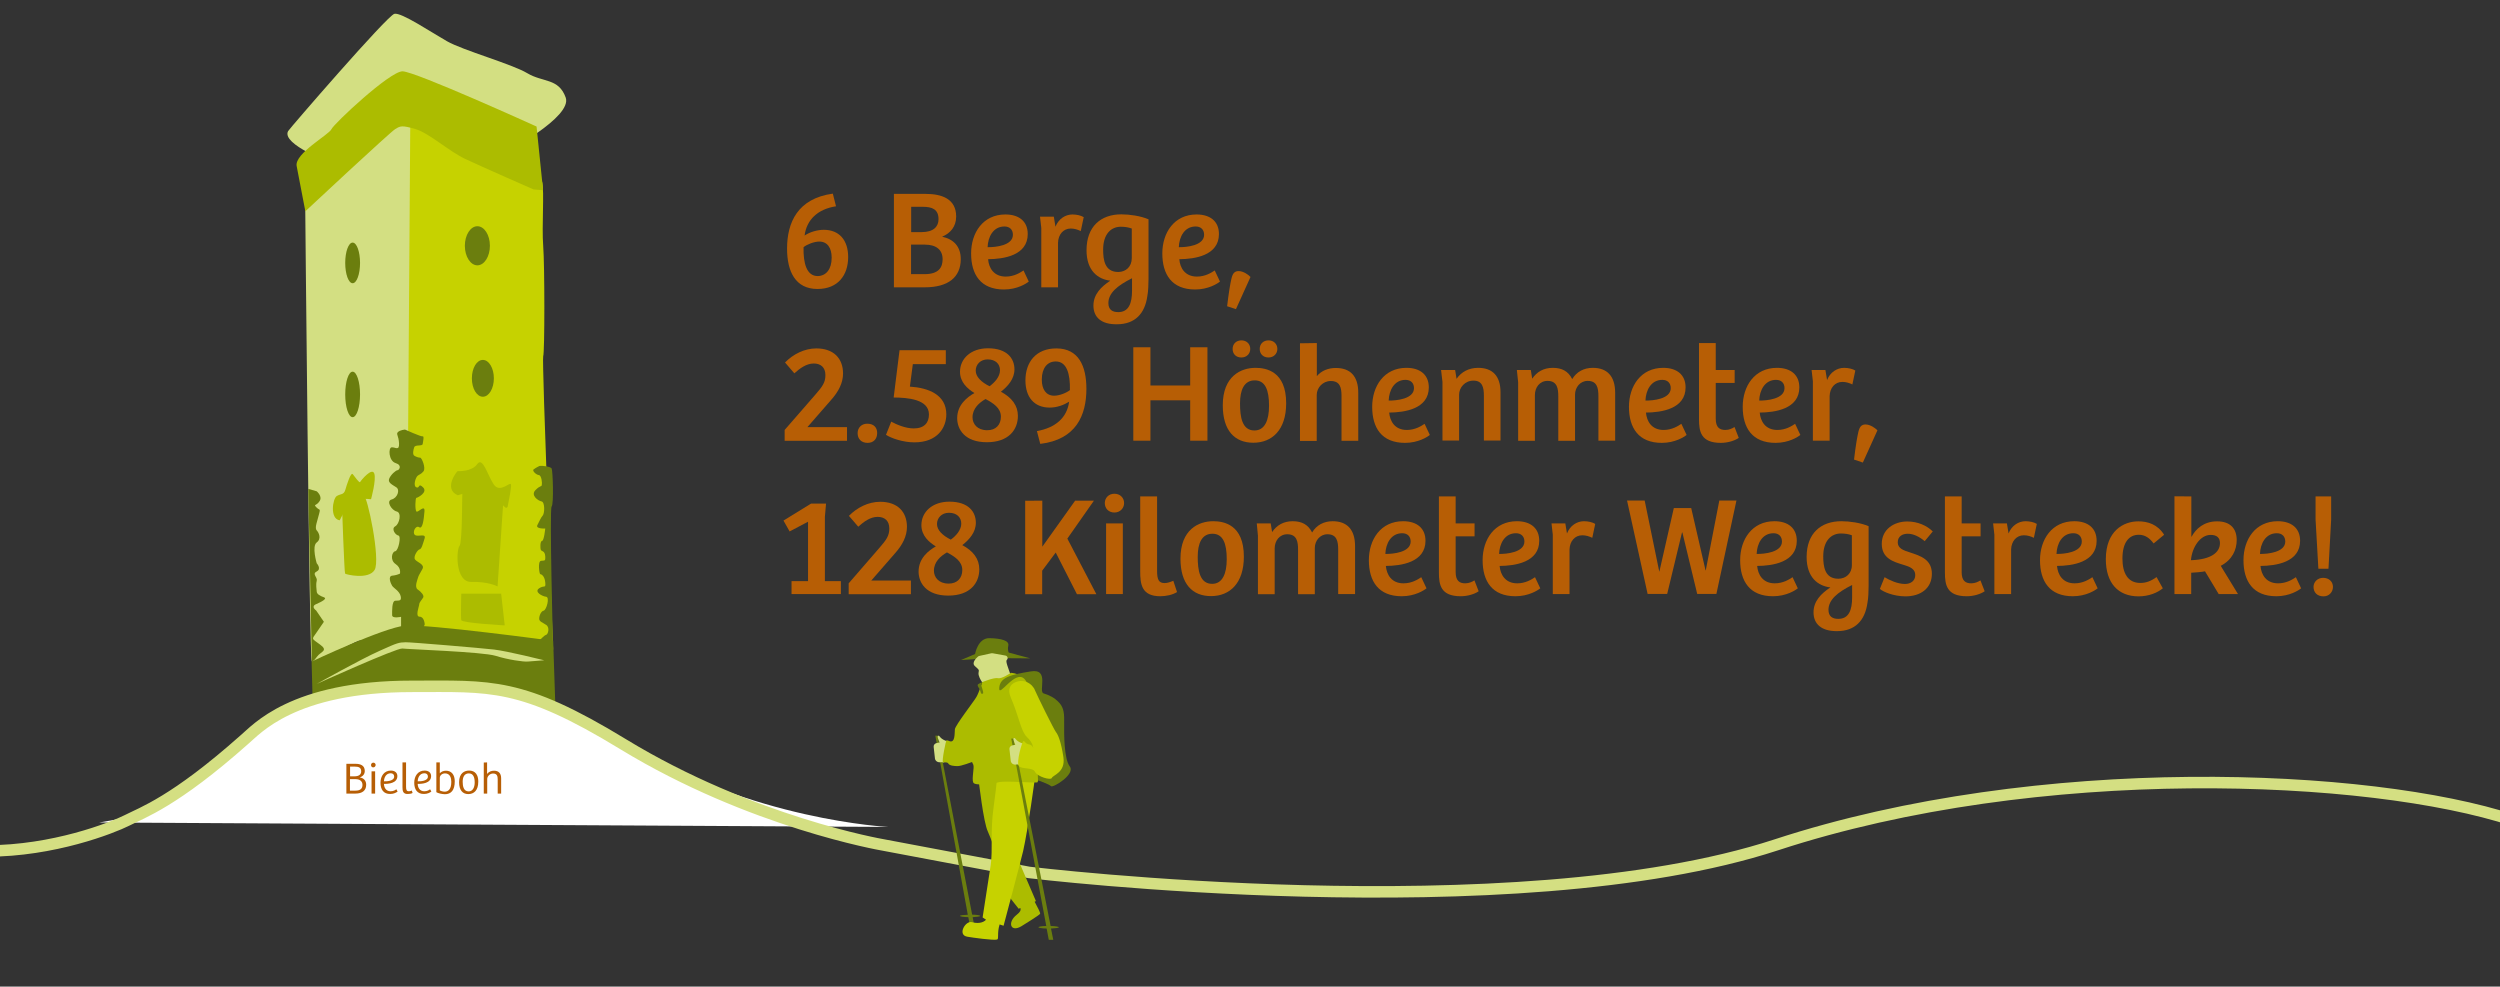 <?xml version="1.0" encoding="UTF-8"?>
<svg xmlns="http://www.w3.org/2000/svg" xmlns:xlink="http://www.w3.org/1999/xlink" version="1.1" id="uuid-9b457c44-627c-440c-8b76-eea65293ee48" x="0px" y="0px" viewBox="0 0 1956 771.9" style="enable-background:new 0 0 1956 771.9;" xml:space="preserve">
<rect x="0" y="0" width="1956" height="771.9" fill="#333333" stroke="none"/>
<style type="text/css">
	.st0{enable-background:new    ;}
	.st1{fill:#B75E05;}
	.st2{clip-path:url(#SVGID_00000089550395481027173890000014327086955139065741_);}
	.st3{fill:#D3DF82;}
	.st4{fill:#C6D200;}
	.st5{fill:#6B7E0E;}
	.st6{fill:#ACBC00;}
	.st7{fill:#FFFFFF;}
	.st8{fill:none;stroke:#D4DF82;stroke-width:9;stroke-miterlimit:10;}
	.st9{clip-path:url(#SVGID_00000162310373050771941720000018213236190850419359_);}
</style>
<g id="uuid-50a92a85-9dba-44b8-a4e0-ed9512b057ce">
	<g id="uuid-d43c90b4-f4eb-41cd-abbf-b87832283354" class="st0">
		<g class="st0">
			<path class="st1" d="M615.8,194.5c0-20.2,8.1-39.2,35.8-43l2.5,9.9c-14.4,2.2-23,10.6-24.6,22.9c4.1-2.8,10.1-4.5,15-4.5     c12.2,0,19.1,8.2,19.1,21.3c0,14.1-7.9,25-24,25C622.3,226.1,615.8,212.4,615.8,194.5L615.8,194.5z M650.7,201.6     c0-7.7-3.4-12.6-9.7-12.6c-4.1,0-9.8,2.3-12.3,4.4c-0.3,12.8,2.5,22.6,11.1,22.6C646.2,215.9,650.7,210.8,650.7,201.6z"></path>
			<path class="st1" d="M724.2,151.7c12.4,0,23.9,3.7,23.9,17.7c0,7.9-4.5,13.1-11,15.8c9.1,1.9,14.6,7.8,14.6,17.5     c0,14.3-9.9,22.1-28.2,22.1h-24.1v-73.1L724.2,151.7L724.2,151.7z M734.3,171.5c0-8-5.3-9.7-12.4-9.7h-9v19.8h8.2     C730.4,181.6,734.3,177.3,734.3,171.5L734.3,171.5z M737.5,202.8c0-7.4-5.1-11.4-13.8-11.4h-10.9v23.1h10.5     C734.1,214.5,737.5,209.6,737.5,202.8z"></path>
			<path class="st1" d="M759.8,198.3c0-16.2,9.3-30.5,26.8-30.5c10.8,0,17.5,5.5,17.5,15.3c0,16.9-19,19.6-31,19.7     c0.5,6.8,4.4,13.6,13.8,13.6c6.5,0,11.2-3,13.9-4.8l4.1,8.7c-1.8,1.5-9,6.2-19.4,6.2C767.3,226.5,759.8,214.8,759.8,198.3z      M792.5,183.7c0-4.1-2.6-6.5-6.6-6.5c-8.8,0-12.9,8.1-13.2,16.2C778.6,193.5,792.5,192.2,792.5,183.7L792.5,183.7z"></path>
			<path class="st1" d="M813.7,169.5h10.8l1.3,7.9c2.4-6.2,7.8-9.6,13.3-9.6c3.3,0,6.7,0.8,8.8,2.1l-2.3,10.9c-2.2-1.1-5-2-7.8-2     c-5.9,0-9.8,4.7-10,11.1v34.9h-13.1v-46.5L813.7,169.5L813.7,169.5z"></path>
			<path class="st1" d="M855.5,239.1c0-8.7,5.9-14.7,13.2-19.5c-9.5-1.1-18.6-7.6-18.6-23.8c0-18.7,11.3-28.1,27.2-28.1     c6.3,0,15.1,1.2,21.3,3.9v46.6c0,3.6-0.2,10-0.9,13.3c-1.9,14-9.8,22.2-23.8,22.2C861.8,253.9,855.5,248.3,855.5,239.1z      M885.5,202v-23.2c-2.4-0.9-5.3-1.4-8.6-1.4c-7.5,0-13.8,5.6-13.8,17.9c0,8,1.2,17.5,11.8,17.5     C880.8,212.8,885.5,208.7,885.5,202L885.5,202z M885.7,227.4v-9.7c-11.7,5.8-18.5,11.8-18.5,19.4c0,5.2,3.1,7.1,7.7,7.1     C883.2,244.2,885.7,237.2,885.7,227.4L885.7,227.4z"></path>
			<path class="st1" d="M909.4,198.3c0-16.2,9.3-30.5,26.8-30.5c10.8,0,17.5,5.5,17.5,15.3c0,16.9-19,19.6-31,19.7     c0.5,6.8,4.4,13.6,13.8,13.6c6.5,0,11.2-3,13.9-4.8l4.1,8.7c-1.8,1.5-9,6.2-19.4,6.2C916.9,226.5,909.4,214.8,909.4,198.3z      M942.1,183.7c0-4.1-2.6-6.5-6.6-6.5c-8.8,0-12.9,8.1-13.2,16.2C928.2,193.5,942.1,192.2,942.1,183.7L942.1,183.7z"></path>
			<path class="st1" d="M963.5,217.9c0.9-3.9,2.4-5.8,5.6-5.8c3.8,0,7.8,3,9.3,4.6L967,241.9l-6.9-2.3     C961.4,228.7,962.5,222.1,963.5,217.9L963.5,217.9z"></path>
		</g>
		<g class="st0">
			<path class="st1" d="M638,308.7c5.5-6.3,7.8-9.5,7.8-15.2c0-6.2-3.8-9.1-9.1-9.1c-5.7,0-10.8,3.7-15.2,7.7l-7.3-8.5     c6.4-6.5,15.2-11,24.5-11c13.6,0,20.9,7.9,20.9,19.6c0,7.3-3.4,14.1-9.5,20.9l-18.4,21.1h31v10.7h-48.8v-8.5L638,308.7z"></path>
			<path class="st1" d="M671,338.9c0-4.2,3-7.4,7.5-7.4c5.1,0,7.8,2.9,7.8,7.3s-2.6,7.7-7.5,7.7S671,343.4,671,338.9L671,338.9z"></path>
			<path class="st1" d="M693.2,340.2l4.1-10.3c4.2,2.3,11.2,5.3,17.6,5.3c8.5,0,11.9-4.7,11.9-10.9c0-12-16.7-13.2-27.6-13.3l4.6-37     H740v10.9h-25.8l-2.3,17.6c14.3,0.9,28.5,6.2,28.5,21.7c0,10.3-6.8,21.9-25,21.9C706.6,346.1,697.3,342.9,693.2,340.2     L693.2,340.2z"></path>
			<path class="st1" d="M748.9,327.2c0-10.5,7.9-16.5,13.5-19.7c-5.3-3.2-11.3-8.4-11.3-16.6c0-10.3,8.5-18.4,21.9-18.4     c15.1,0,20.7,8.1,20.7,16.5c0,7.4-5,13.1-10.6,17.5c8.6,4.6,13.3,10.8,13.3,18.9c0,10.6-7,20.6-24.3,20.6     S748.9,335.9,748.9,327.2L748.9,327.2z M783.1,326c0-6.9-6.2-10.7-12-13.8c-5.1,2.9-10.2,7.5-10.2,14.3c0,5.2,3.8,10.1,11.4,10.1     C779.3,336.7,783.1,332.2,783.1,326L783.1,326z M782.4,289.7c0-5-3.6-8.5-9.6-8.5h-0.1c-5.6,0-9.3,4-9.3,8.8s4.4,9,10.8,12.2     C778.1,299.4,782.4,294.8,782.4,289.7L782.4,289.7z"></path>
			<path class="st1" d="M836.5,314.3c-4.2,2.6-9.6,4.6-15.2,4.6c-12.2,0-19-8.2-19-21.3c0-14.1,8.1-25,24.2-25     c17.4,0,23.5,13.8,23.5,31.6c0,20.7-8,39.7-36.1,43.1l-2.6-10C826,334.6,834.8,326.8,836.5,314.3L836.5,314.3z M837.1,305.2     c0.3-12.8-2.5-22.4-11.1-22.4c-6.5,0-10.9,5.1-10.9,14.2c0,7.7,3.4,12.6,9.7,12.6C828.9,309.6,834.6,307.3,837.1,305.2z"></path>
			<path class="st1" d="M900.1,271.7v29.9h31.1v-29.9h13.5v73.1h-13.5v-31.6h-31.1v31.6h-13.4v-73.1H900.1z"></path>
			<path class="st1" d="M956.7,317.1c0-22.9,14.3-29.3,25.6-29.3c8.1,0,24,2.5,24,27.7c0,21.1-11.2,30.9-25.7,30.9     S956.7,337,956.7,317.1z M964.4,273c0-3.9,2.8-6.7,6.9-6.7s6.9,2.9,6.9,6.7s-2.9,6.7-6.9,6.7C967,279.7,964.4,276.9,964.4,273z      M992.9,317.5c0-12.3-2.9-19.9-11.2-19.9s-11.5,7.5-11.5,18s1.5,21.2,11.3,21.2C989.5,336.8,992.9,328.9,992.9,317.5L992.9,317.5     z M985.6,273c0-3.9,2.8-6.7,6.9-6.7s6.9,2.9,6.9,6.7s-2.9,6.7-6.9,6.7C988.3,279.7,985.6,276.9,985.6,273z"></path>
			<path class="st1" d="M1030.3,268.4v25.9c3.6-4.4,9.2-6.4,14.8-6.4c11.4,0,17.6,6.4,17.6,19.4v37.6h-13.1v-35.3     c0-6.5-1.3-11.5-8.4-11.5c-6.3,0-11,5.3-11,10.9v36h-13.1v-76.4L1030.3,268.4L1030.3,268.4z"></path>
			<path class="st1" d="M1073.6,318.3c0-16.2,9.3-30.5,26.8-30.5c10.8,0,17.5,5.5,17.5,15.3c0,16.9-19,19.6-31,19.7     c0.6,6.8,4.4,13.6,13.8,13.6c6.5,0,11.2-3,13.9-4.8l4.1,8.7c-1.8,1.5-9,6.2-19.4,6.2C1081.1,346.5,1073.6,334.8,1073.6,318.3     L1073.6,318.3z M1106.3,303.7c0-4.1-2.6-6.5-6.6-6.5c-8.8,0-12.9,8.1-13.2,16.2C1092.4,313.5,1106.3,312.2,1106.3,303.7     L1106.3,303.7z"></path>
			<path class="st1" d="M1127.5,289.5h11l1.1,6.9c3.8-5.5,9.7-8.6,16.9-8.6c11.1,0,17.5,6.2,17.5,19.1v37.8H1161v-35     c0-6.7-1.2-11.9-8.2-11.9c-6.6,0-11.2,5.4-11.2,11v35.9h-13v-45.8L1127.5,289.5L1127.5,289.5z"></path>
			<path class="st1" d="M1186.8,289.5h10.9l1.1,6.8c3.6-5.4,9-8.5,16.1-8.5s12.1,2.6,15.2,8.8c3.4-5.7,9.1-8.8,16.1-8.8     c11.2,0,17.5,6.5,17.5,19.5v37.5h-13.1V310c0-6.5-1.1-12-8.4-12c-5.9,0-9.9,5.1-9.9,10.8v36.1h-13.1V310c0-5.9-0.8-12-8.4-12     c-6.2,0-9.9,5.2-9.9,11.1v35.8h-13.1v-45.8L1186.8,289.5L1186.8,289.5z"></path>
			<path class="st1" d="M1274.5,318.3c0-16.2,9.3-30.5,26.8-30.5c10.8,0,17.5,5.5,17.5,15.3c0,16.9-19,19.6-31,19.7     c0.6,6.8,4.4,13.6,13.8,13.6c6.5,0,11.2-3,13.9-4.8l4.1,8.7c-1.8,1.5-9,6.2-19.4,6.2C1282,346.5,1274.5,334.8,1274.5,318.3     L1274.5,318.3z M1307.2,303.7c0-4.1-2.6-6.5-6.6-6.5c-8.8,0-12.9,8.1-13.2,16.2C1293.3,313.5,1307.2,312.2,1307.2,303.7     L1307.2,303.7z"></path>
			<path class="st1" d="M1329.3,327.9v-59.5h13.1v21.1h14.8v10.1h-14.8v28c0,6.8,3,8.8,7.5,8.8c3,0,5.4-1.2,7.2-2.3l3.3,8.5     c-3.3,2.3-8.8,3.9-14,3.9C1330.7,346.5,1329.3,337.6,1329.3,327.9L1329.3,327.9z"></path>
			<path class="st1" d="M1363.5,318.3c0-16.2,9.3-30.5,26.8-30.5c10.8,0,17.5,5.5,17.5,15.3c0,16.9-19,19.6-31,19.7     c0.6,6.8,4.4,13.6,13.8,13.6c6.5,0,11.2-3,13.9-4.8l4.1,8.7c-1.8,1.5-9,6.2-19.4,6.2C1371,346.5,1363.5,334.8,1363.5,318.3     L1363.5,318.3z M1396.2,303.7c0-4.1-2.6-6.5-6.6-6.5c-8.8,0-12.9,8.1-13.2,16.2C1382.3,313.5,1396.2,312.2,1396.2,303.7     L1396.2,303.7z"></path>
			<path class="st1" d="M1417.4,289.5h10.8l1.3,7.9c2.4-6.2,7.8-9.6,13.3-9.6c3.3,0,6.7,0.8,8.8,2.1l-2.3,10.9c-2.2-1.1-4.9-2-7.8-2     c-5.9,0-9.8,4.7-10,11.1v34.9h-13.1v-46.5L1417.4,289.5z"></path>
			<path class="st1" d="M1454,337.9c0.9-3.9,2.4-5.8,5.6-5.8c3.8,0,7.8,3,9.3,4.6l-11.4,25.2l-6.9-2.3     C1451.9,348.7,1453,342.1,1454,337.9z"></path>
		</g>
		<g class="st0">
			<path class="st1" d="M632.2,454.7v-46.5l-14.4,7.6l-4.8-8.5l21.6-13.3h11.7l-0.9,10.3v50.4h12.5v10.1h-38.6v-10.1H632.2     L632.2,454.7z"></path>
			<path class="st1" d="M688,428.7c5.5-6.3,7.8-9.5,7.8-15.2c0-6.2-3.8-9.1-9.1-9.1c-5.7,0-10.8,3.7-15.2,7.7l-7.3-8.5     c6.4-6.5,15.2-11,24.5-11c13.6,0,20.9,7.9,20.9,19.6c0,7.3-3.4,14.1-9.5,20.9l-18.4,21.1h31v10.7H664v-8.5L688,428.7z"></path>
			<path class="st1" d="M718.7,447.2c0-10.5,7.9-16.5,13.5-19.7c-5.3-3.2-11.3-8.4-11.3-16.6c0-10.3,8.5-18.4,21.9-18.4     c15.1,0,20.7,8.1,20.7,16.5c0,7.4-5,13.1-10.6,17.5c8.6,4.6,13.3,10.8,13.3,18.9c0,10.6-7,20.6-24.3,20.6     S718.7,455.9,718.7,447.2L718.7,447.2z M752.9,446c0-6.9-6.2-10.7-12-13.8c-5.1,2.9-10.2,7.5-10.2,14.3c0,5.2,3.8,10.1,11.4,10.1     C749,456.7,752.9,452.2,752.9,446L752.9,446z M752.1,409.7c0-5-3.6-8.5-9.6-8.5h-0.1c-5.6,0-9.3,4-9.3,8.8s4.4,9,10.8,12.2     C747.8,419.4,752.1,414.8,752.1,409.7L752.1,409.7z"></path>
			<path class="st1" d="M815.5,391.7v35.9h0.1l25.6-35.9h14.7l-20.8,29.7l22.7,43.5h-15.2L826,432.3l-10.6,14.2v18.4h-13.3v-73.1     L815.5,391.7L815.5,391.7z"></path>
			<path class="st1" d="M864.4,393.6c0-4,3-7.3,7.5-7.3s7.6,3.2,7.6,7.3s-3.2,7.4-7.6,7.4S864.4,397.9,864.4,393.6z M878.5,409.5     v55.3h-13.1v-55.3L878.5,409.5L878.5,409.5z"></path>
			<path class="st1" d="M892.1,446.9v-58.5h13.2v58.3c0,6.9,1.4,9.5,5.9,9.5c2.1,0,4.5-0.8,6.8-1.8l2.9,8.8     c-3.1,2.1-8.4,3.3-13.1,3.3C893,466.5,892.1,456.8,892.1,446.9L892.1,446.9z"></path>
			<path class="st1" d="M923.6,437.1c0-22.9,14.3-29.3,25.6-29.3c8.1,0,24,2.5,24,27.7c0,21.1-11.2,30.9-25.7,30.9     S923.6,457,923.6,437.1z M959.8,437.5c0-12.3-2.9-19.9-11.2-19.9s-11.5,7.5-11.5,18s1.5,21.2,11.3,21.2     C956.4,456.8,959.8,448.9,959.8,437.5L959.8,437.5z"></path>
			<path class="st1" d="M983.3,409.5h10.9l1.1,6.8c3.6-5.4,9-8.5,16.1-8.5s12.1,2.6,15.2,8.8c3.4-5.7,9.1-8.8,16.1-8.8     c11.2,0,17.5,6.5,17.5,19.5v37.5H1047V430c0-6.5-1.1-12-8.4-12c-5.9,0-9.9,5.1-9.9,10.8v36.1h-13.1V430c0-5.9-0.8-12-8.4-12     c-6.2,0-9.9,5.2-9.9,11.1v35.8h-13.1v-45.8L983.3,409.5L983.3,409.5z"></path>
			<path class="st1" d="M1071,438.3c0-16.2,9.3-30.5,26.8-30.5c10.8,0,17.5,5.5,17.5,15.3c0,16.9-19,19.6-31,19.7     c0.6,6.8,4.4,13.6,13.8,13.6c6.5,0,11.2-3,13.9-4.8l4.1,8.7c-1.8,1.5-9,6.2-19.4,6.2C1078.5,466.5,1071,454.8,1071,438.3     L1071,438.3z M1103.7,423.7c0-4.1-2.6-6.5-6.6-6.5c-8.8,0-12.9,8.1-13.2,16.2C1089.8,433.5,1103.7,432.2,1103.7,423.7     L1103.7,423.7z"></path>
			<path class="st1" d="M1125.8,447.9v-59.5h13.1v21.1h14.8v10.1h-14.8v28c0,6.8,3,8.8,7.5,8.8c3,0,5.4-1.2,7.2-2.3l3.3,8.5     c-3.3,2.3-8.8,3.9-14,3.9C1127.2,466.5,1125.8,457.6,1125.8,447.9L1125.8,447.9z"></path>
			<path class="st1" d="M1160,438.3c0-16.2,9.3-30.5,26.8-30.5c10.8,0,17.5,5.5,17.5,15.3c0,16.9-19,19.6-31,19.7     c0.6,6.8,4.4,13.6,13.8,13.6c6.5,0,11.2-3,13.9-4.8l4.1,8.7c-1.8,1.5-9,6.2-19.4,6.2C1167.5,466.5,1160,454.8,1160,438.3     L1160,438.3z M1192.7,423.7c0-4.1-2.6-6.5-6.6-6.5c-8.8,0-12.9,8.1-13.2,16.2C1178.8,433.5,1192.7,432.2,1192.7,423.7     L1192.7,423.7z"></path>
			<path class="st1" d="M1213.9,409.5h10.8l1.3,7.9c2.4-6.2,7.8-9.6,13.3-9.6c3.3,0,6.7,0.8,8.8,2.1l-2.3,10.9c-2.2-1.1-4.9-2-7.8-2     c-5.9,0-9.8,4.7-10,11.1v34.9h-13.1v-46.5L1213.9,409.5z"></path>
			<path class="st1" d="M1286.8,391.7l11.4,55.5h0.1l11.3-49.7h13.6l11.2,48.7h0.2l10.6-54.6h13.4l-15.7,73.1h-15l-11.6-48.1h-0.3     l-11.6,48.1h-15.3l-16.1-73.1H1286.8L1286.8,391.7z"></path>
			<path class="st1" d="M1361.5,438.3c0-16.2,9.3-30.5,26.8-30.5c10.8,0,17.5,5.5,17.5,15.3c0,16.9-19,19.6-31,19.7     c0.6,6.8,4.4,13.6,13.8,13.6c6.5,0,11.2-3,13.9-4.8l4.1,8.7c-1.8,1.5-9,6.2-19.4,6.2C1369,466.5,1361.5,454.8,1361.5,438.3     L1361.5,438.3z M1394.2,423.7c0-4.1-2.6-6.5-6.6-6.5c-8.8,0-12.9,8.1-13.2,16.2C1380.3,433.5,1394.2,432.2,1394.2,423.7     L1394.2,423.7z"></path>
			<path class="st1" d="M1418.9,479.1c0-8.7,5.9-14.7,13.2-19.5c-9.5-1.1-18.6-7.6-18.6-23.8c0-18.7,11.3-28,27.2-28     c6.3,0,15.1,1.2,21.3,3.9v46.6c0,3.6-0.2,10-0.9,13.3c-1.9,14-9.8,22.2-23.8,22.2C1425.2,493.9,1418.9,488.3,1418.9,479.1z      M1448.9,442v-23.2c-2.4-0.9-5.3-1.4-8.6-1.4c-7.5,0-13.8,5.6-13.8,17.9c0,8,1.2,17.5,11.8,17.5     C1444.2,452.8,1449,448.7,1448.9,442L1448.9,442z M1449.1,467.4v-9.7c-11.7,5.8-18.5,11.8-18.5,19.4c0,5.2,3.1,7.1,7.7,7.1     C1446.6,484.2,1449.1,477.2,1449.1,467.4z"></path>
			<path class="st1" d="M1470.8,460.8l3.7-9.2c3.6,2.2,10.1,5.3,15.9,5.3c4.4,0,8.1-2.3,8.1-7s-4.1-6.5-9.3-8     c-8-2.4-16.9-5.1-16.9-16.4s9.5-17.5,20-17.5c8.2,0,15.4,3.3,19.9,7.8l-6.3,7.6c-4.2-3.5-8.8-5.8-13.3-5.8c-4.1,0-7.8,2-7.8,6.7     s4.3,6.3,9.8,8c7.9,2.6,16.9,5.4,16.9,16.6s-8.5,17.7-20.8,17.7C1481.4,466.5,1473.6,463.1,1470.8,460.8L1470.8,460.8z"></path>
			<path class="st1" d="M1521.7,447.9v-59.5h13.1v21.1h14.8v10.1h-14.8v28c0,6.8,3,8.8,7.5,8.8c3,0,5.4-1.2,7.2-2.3l3.3,8.5     c-3.3,2.3-8.8,3.9-14,3.9C1523.1,466.5,1521.7,457.6,1521.7,447.9L1521.7,447.9z"></path>
			<path class="st1" d="M1559.4,409.5h10.8l1.3,7.9c2.4-6.2,7.8-9.6,13.3-9.6c3.3,0,6.7,0.8,8.8,2.1l-2.3,10.9c-2.2-1.1-4.9-2-7.8-2     c-5.9,0-9.8,4.7-10,11.1v34.9h-13.1v-46.5L1559.4,409.5z"></path>
			<path class="st1" d="M1596.1,438.3c0-16.2,9.3-30.5,26.8-30.5c10.8,0,17.5,5.5,17.5,15.3c0,16.9-19,19.6-31,19.7     c0.6,6.8,4.4,13.6,13.8,13.6c6.5,0,11.2-3,13.9-4.8l4.1,8.7c-1.8,1.5-9,6.2-19.4,6.2C1603.6,466.5,1596.1,454.8,1596.1,438.3     L1596.1,438.3z M1628.8,423.7c0-4.1-2.6-6.5-6.6-6.5c-8.8,0-12.9,8.1-13.2,16.2C1614.9,433.5,1628.8,432.2,1628.8,423.7     L1628.8,423.7z"></path>
			<path class="st1" d="M1647.6,437.5c0-22.1,13.8-29.6,25.4-29.6c7.2,0,15,2.2,20.2,10.5l-8.2,6.8c-3.2-4.3-6.8-6.8-11.6-6.8     c-7.6,0-12.8,5.9-12.8,18.6c0,11.4,4.2,19.1,14,19.1c4.3,0,8.1-1.3,12.7-4.6l4.9,8.8c-4.3,3.5-11,6.3-19.1,6.3     C1657,466.5,1647.6,456,1647.6,437.5L1647.6,437.5z"></path>
			<path class="st1" d="M1714.5,388.4v31.5h0.2c3.4-6.2,9.6-12,20-12s15.3,5.8,15.3,14.6c0,7.8-3.6,15.6-12.5,20.2l13.5,22.1h-15.1     l-10.7-17.8c-2.2,0.5-7.9,1-10.8,1.1v16.7h-13.1v-76.5L1714.5,388.4L1714.5,388.4z M1736.9,424.9c0-4.2-2.5-6.4-7.3-6.4     c-8.2,0-14.6,9.8-15.4,19.8C1730,437.8,1736.9,432.2,1736.9,424.9L1736.9,424.9z"></path>
			<path class="st1" d="M1755.3,438.3c0-16.2,9.3-30.5,26.8-30.5c10.8,0,17.5,5.5,17.5,15.3c0,16.9-19,19.6-31,19.7     c0.6,6.8,4.4,13.6,13.8,13.6c6.5,0,11.2-3,13.9-4.8l4.1,8.7c-1.8,1.5-9,6.2-19.4,6.2C1762.8,466.5,1755.3,454.8,1755.3,438.3     L1755.3,438.3z M1788,423.7c0-4.1-2.6-6.5-6.6-6.5c-8.8,0-12.9,8.1-13.2,16.2C1774.1,433.5,1788,432.2,1788,423.7L1788,423.7z"></path>
			<path class="st1" d="M1810.1,459.2c0-3.9,3.2-7.1,7.5-7.1c4.7,0,7.7,3.1,7.7,7.1c0,3.9-2.9,7.4-7.4,7.4     C1812.9,466.6,1810.1,463.4,1810.1,459.2L1810.1,459.2z M1811.7,388.4h12.2v18.1l-2.1,38.5h-7.9l-2.2-38.5V388.4z"></path>
		</g>
	</g>
</g>
<g id="uuid-036ae9a8-37d2-418e-bdd4-67a4b028e7e6">
	<g>
		<defs>
			<rect id="SVGID_1_" x="77.3" y="10.7" width="617.9" height="638.3"></rect>
		</defs>
		<clipPath id="SVGID_00000065770006655102787430000011675141054460147379_">
			<use xlink:href="#SVGID_1_" style="overflow:visible;"></use>
		</clipPath>
		<g style="clip-path:url(#SVGID_00000065770006655102787430000011675141054460147379_);">
			<g id="uuid-e71a6694-df4a-4cd6-9126-2da187081555">
				<path id="uuid-663f8223-24cf-405c-aef4-5116bc20d605" class="st3" d="M259.8,127.7c0,0-39.9-14.7-34.4-25.1      c0.9-1.7,77.7-90.6,83.2-91.8c5.5-1.2,28.2,14.1,41,21.4s50.8,17.8,63,25.1s24.5,3.7,30,19c5.5,15.3-47.1,42.8-47.1,42.8      L259.8,127.7L259.8,127.7z"></path>
				<path id="uuid-e204c7c9-6120-45ba-8f84-94ece52ccb8b" class="st4" d="M318.4,499l114.4,9.2c0,0-9-227.1-7.8-229.5      c1.2-2.5,1.2-71,0-86.3s1-42.4-0.8-50.1c-1.8-7.8-103.6-46.6-105.9-48.4s-5.4,8.6-4.8,14.1s1.1,210.6-0.1,214.9      S318.4,499,318.4,499"></path>
				<path id="uuid-6eea69ff-0c2a-4097-a851-ac445d249375" class="st3" d="M280.2,125.6l-41.4,34.3c0,0,3.2,355,5.1,357.5      s31.2-14.1,36.3-15.9s38-2.5,38-2.5L321,94.8c0,0-6.8-2.2-11.6,2.6S280.2,125.6,280.2,125.6"></path>
				<path id="uuid-c250b9e0-e953-426c-b78a-d38814042ca1" class="st5" d="M386.4,296c0,7.9-3.8,14.4-8.6,14.4s-8.6-6.4-8.6-14.4      s3.8-14.4,8.6-14.4S386.4,288.1,386.4,296"></path>
				<path id="uuid-cbaa8b66-fd65-4ea2-b986-2229f43bfe7e" class="st5" d="M383.3,192.3c0,8.4-4.4,15.3-9.8,15.3s-9.8-6.9-9.8-15.3      s4.4-15.3,9.8-15.3S383.3,183.8,383.3,192.3"></path>
				<path id="uuid-1a4fe2ec-c44c-457b-823e-224b7f2e8c16" class="st5" d="M281.7,205.7c0,8.8-2.6,15.9-5.8,15.9s-5.8-7.1-5.8-15.9      s2.6-15.9,5.8-15.9S281.7,196.9,281.7,205.7"></path>
				<path id="uuid-0ce4d21a-44d3-4a7a-8dd7-bf22ace1c1dc" class="st5" d="M281.7,308.6c0,9.8-2.6,17.8-5.8,17.8s-5.8-7.9-5.8-17.8      s2.6-17.8,5.8-17.8S281.7,298.8,281.7,308.6"></path>
				<path id="uuid-bb64568b-3681-4a2c-8ac0-83f5d35acd12" class="st6" d="M358.2,387.5c0,0,10.4-3.7,19.6-1.8      c7,1.4,14.2,8,17.4,11.2c0.5,0.5,1.2,0.5,1.7,0c0.2-0.2,0.3-0.4,0.3-0.6c1-4.8,3.1-15.4,2.6-17.3c-0.6-2.5-8.6,7.3-13.5,0      s-8.6-22-12.9-15.9s-14.7,5.5-15.3,5.5S346.6,382.6,358.2,387.5"></path>
				<path id="uuid-92772fa6-f18e-47b9-baa0-8cf767910f12" class="st6" d="M265.8,407.1c0,0,7.4-15.9,13.5-16.5c3.7-0.4,7.4-0.4,11,0      c0,0,4.3-15.3,2.5-20.2c-1.8-4.9-10.4,5.5-11,6.7s-4.3-4.3-5.8-6.1s-4.6,8-5.8,12.2s-3.7,3-6.7,4.9      C260.3,390,257.8,405.9,265.8,407.1"></path>
				<path id="uuid-716d7fae-3a84-4bea-b877-8839c588733c" class="st5" d="M316.9,336.1c0,0,12.5,5.7,13.8,5.3s0.3,4.1,0,6      s-5.8,0.3-6.6,2.5s-1.4,5.7,0,6.6c1.4,0.9,3,1.5,4.7,1.6c1.2,0,4.6,8.2,2.5,10.7s-3.1,2.2-4.6,3.5s-3.7,7.9-0.9,9s1.2-3.9,5.2,0      c4,3.9-4.3,8.2-5.2,8.2s-1.2,9.5,0,10.7s6.8-6,6.3,0s-1.4,14.1-4.1,12.3c-2.8-1.9-5.6,4.1-3.4,6s9-1.6,7.6,2.8s-2.3,8.2-3.9,8.5      s-5.1,5.7-3.6,7.9s7.9,3.8,5.8,7.5c-2.1,3.8-3.1,5.3-3.4,6.6s-3.1,7.5-0.3,9.4c2.8,1.9,5.2,4.7,4.3,6.3s-3.1,3.8-3.1,5.3      s-3.4,9.7,0.3,9.7s4,6,4,6L331,492l-14.1,1.6h-3.1v-11c0,0-7,1.6-7-1.3s-0.3-11,2.4-11.3s5.2,0.6,4.3-3.5s-5.5-6.3-6.7-8.2      c-1.2-1.9-3.4-7.5,0-7.9c2.1-0.2,4.2-0.7,6.1-1.6c0,0,1.2-4.4-3.4-7.5s-2.8-9.7-0.3-10s4.9-11.9,2.5-12.3s-5.8-5.3-2.5-7.2      c3.4-1.9,5.2-10.7,1.2-11.6s-8.6-8.2-4-9.4s6.7-7.5,3.7-9.5s-6.9-3.6-5.6-6.8s5.3-6.6,6.5-6.6s4-3.9-1.5-5.6s-5.8-12-3.1-12.3      c2.8-0.3,6.1,3.1,5.8-3.1s-2.5-7.2-0.9-8.8C312.9,336.4,316.9,336.1,316.9,336.1"></path>
				<path id="uuid-f822f408-4c3f-4fc8-ac73-ddce1c29b5d2" class="st5" d="M422,364.6c2.3-0.5,8.7,0.5,9.6,1.9s1.8,27.9,0,29.8      c-1.8,1.9,1.1,109.4,1.1,109.4s-12.5-3.3-10.7-4.7s3.6-3.8,5.3-4.3c1.6-0.5,3-5.9,0-7.8c-3-1.9-5.2-2.6-5.4-4.5s1.1-6.1,3.4-6.6      c2.3-0.5,5-10.6,2-10.9s-9.6-3.8-5.5-6.6s5.3,0.5,4.8-4.7s-3.2-6.4-3.9-6.4s-2.1-9.9,0.5-10.4s3.7,0.8,3.4-3.6s-2.8-3.7-3.4-4.9      s-0.7-6.9,0.9-7.1s2.5-9.7,2.5-9.7s-7.9,0.5-6.1-2.8s2.5-5.5,4.1-7.3s1.8-10.6-0.9-11.1s-8.7-4.7-4.8-8.8c3.9-4,4.6-2.4,5-4      s-0.2-7.6-2.3-7.8s-5.6-3.5-4-4.5C419.1,366,422,364.6,422,364.6"></path>
				<path id="uuid-aef6ba0a-7d58-4480-804b-65ab695b2870" class="st6" d="M360.9,464.5c0,0-0.5,18.4,0,20.7s34,4.1,34,4.1l-2.8-24.8      H360.9z"></path>
				<path id="uuid-964d4623-b727-4afb-ab64-6752d79ae96d" class="st5" d="M241.2,382.5l2.8,135.1c0,0,1.4,0,4.1-3.9      c2.8-3.9,9.1-4.5,2.3-9.4c-6.8-4.9-6.6-3.9-3.1-8.9s6.1-8.9,6.1-8.9l-6.1-8.9c0,0-4.4-3,0-4.9s9.1-4.4,6.1-5.4s-5.5-2.5-5.6-4.4      s-0.8-5.4,0-8.4s-4-5.4,0-7.4c4-2,0-6.4,0-6.4s-4-13.3,0-16.3s1.5-7.9,0-9.4s0-6.1,0-6.1c3.5-13.1,2.9-8.7,0-11.7      s-0.6-1,2.1-4.9c2.8-3.9-2.1-7.9-2.1-7.9L241.2,382.5L241.2,382.5z"></path>
				<path id="uuid-f897594a-0ec5-41cd-8373-ae6074376a19" class="st5" d="M243.8,517.6c0,0,56.4-26.6,73.1-28.1      c16.7-1.5,115.9,11.9,115.9,11.9l3.1,92.4l-104.5,11l-85.5-7.3L243.8,517.6L243.8,517.6z"></path>
				<path id="uuid-9859b041-7593-4c5b-a024-012ad0a4279b" class="st6" d="M238.9,165.3c0,0,66.2-61.8,70.3-64.3s5.3-3.1,15.9,0      c10.6,3.1,25.9,17.2,38.8,23.3c12.9,6.1,53.5,23.9,53.5,23.9l7.5,0.6L419.8,99c0,0-95-43.2-104.9-43.2s-53.7,41-55.6,45.3      c-1.9,4.3-29,19-27.2,28.8C233.9,139.6,238.9,165.3,238.9,165.3"></path>
				<path id="uuid-8d82e2f5-8349-4c69-94a1-6a4b85a1a44c" class="st6" d="M361.9,382.5c-0.5,2.9,0,42.1-2.4,44.7s-3.7,28.5,9.4,28.1      c13-0.4,20.4,3.5,20.4,3.5l4.8-71.1L361.9,382.5L361.9,382.5z"></path>
				<path id="uuid-fd9e42c4-edb4-44b2-bafc-603edaf7cd9d" class="st6" d="M267.6,396.5c0,0,13.8-9.2,16.8-9.2s13.5,50.7,8.7,58.6      s-22.5,3.6-23.1,2.9S267.6,396.5,267.6,396.5"></path>
				<path id="uuid-fe15763e-6af6-4dc9-ad1b-52255823c2b6" class="st3" d="M247.8,535.1c0,0,62.7-28.3,67-27.7s63,2.6,72.9,5.7      c9.8,3.1,22,4.8,25.2,4.5c5.7-0.5,12.9-1,12.9-1s-28.9-7.2-39.3-8.4c-10.4-1.2-66.4-5.9-69.2-5.7c-5.2,0.2-5.8,0.1-20.5,6.8      C282,515.9,247.8,535.1,247.8,535.1"></path>
				<path id="uuid-ef1a79e2-f520-483e-ab72-13e118dc8cfd" class="st7" d="M695.2,647c0,0-106.6-5-205.5-65.4      c-79.1-48.3-102.4-44.8-163.4-44.8c-92.6,0-120.5,33.8-129.4,41.1C142.4,623,138,634,77.6,643.5"></path>
			</g>
		</g>
	</g>
</g>
<path id="uuid-6a50ab16-b3a9-43f3-a0f7-8767bd896ec8" class="st8" d="M-10.2,665.8c52,0,97.8-18,109.5-23.9  c11.7-6,37.4-14.7,92-63.3c9-7.4,37.2-41.6,130.9-41.6c61.7,0,85.3-3.6,165.4,45.3C587.8,643.4,690.5,661,690.5,661l114.7,21.6  c0,0,378.8,45.8,584.6-21.6s464.1-56,576.4-19.2"></path>
<g id="uuid-6416ccb2-4def-4f3b-a3c8-0d44d5e5c8b5">
	<g id="uuid-28bb19d9-0bf0-4f14-860c-3d43c1b640e7" class="st0">
		<g class="st0">
			<path class="st1" d="M278.1,597.6c3.7,0,7.3,1.1,7.3,5.6c0,2.6-1.6,4.2-3.9,5.1c3,0.4,5,2.4,5,5.7c0,4.5-3,6.9-8.5,6.9h-7v-23.3     L278.1,597.6L278.1,597.6z M282.6,603.5c0-3.1-2.2-3.7-5-3.7h-3.7v7.6h3.4C281,607.4,282.6,605.8,282.6,603.5z M283.6,614.1     c0-2.8-2-4.5-5.4-4.5h-4.4v9h4.2C282.3,618.6,283.6,616.7,283.6,614.1L283.6,614.1z"></path>
			<path class="st1" d="M290.3,598.5c0-1,0.8-1.8,1.8-1.8s1.8,0.8,1.8,1.8s-0.8,1.9-1.9,1.9S290.3,599.6,290.3,598.5z M293.5,603.5     v17.4h-2.8v-17.4H293.5z"></path>
			<path class="st1" d="M297.7,612.4c0-5.2,2.9-9.5,8.1-9.5c3.3,0,5.1,1.8,5.1,4.3c0,5.7-7.2,6.2-10.5,6.1c0.1,2.8,1.5,5.8,5.2,5.8     c2.4,0,3.9-1.1,4.5-1.6l1,1.8c-0.9,0.7-2.9,1.9-5.7,1.9C300,621.3,297.7,617.6,297.7,612.4L297.7,612.4z M308.4,607.6     c0-1.7-1.1-2.6-2.7-2.6c-3.8,0-5.2,3.5-5.3,6.3C302.3,611.4,308.4,611.2,308.4,607.6L308.4,607.6z"></path>
			<path class="st1" d="M314.9,615.7v-19.2h2.8v19c0,2.7,0.5,3.6,2.2,3.6c0.8,0,1.6-0.3,2.3-0.6l0.6,1.9c-0.7,0.5-2.1,0.8-3.6,0.8     C315.2,621.4,314.9,618.7,314.9,615.7L314.9,615.7z"></path>
			<path class="st1" d="M324.1,612.4c0-5.2,2.9-9.5,8.1-9.5c3.3,0,5.1,1.8,5.1,4.3c0,5.7-7.2,6.2-10.5,6.1c0.1,2.8,1.5,5.8,5.2,5.8     c2.4,0,3.9-1.1,4.5-1.6l1,1.8c-0.9,0.7-2.9,1.9-5.7,1.9C326.4,621.3,324.1,617.6,324.1,612.4L324.1,612.4z M334.8,607.6     c0-1.7-1.1-2.6-2.7-2.6c-3.8,0-5.2,3.5-5.3,6.3C328.7,611.4,334.8,611.2,334.8,607.6L334.8,607.6z"></path>
			<path class="st1" d="M341.4,619.8v-23.3h2.7v8.5c1.2-1.3,2.9-2,4.8-2c4.3,0,6.9,3.1,6.9,8.3c0,6.9-2.8,10.1-7.8,10.1     C345.7,621.3,342.8,620.7,341.4,619.8L341.4,619.8z M353.1,611.7c0-2.7-0.8-6.6-4.9-6.6c-2.2,0-4.1,1.5-4.1,3.5v9.8     c0.8,0.5,2.4,1,4,1C350.6,619.3,353.1,617.7,353.1,611.7L353.1,611.7z"></path>
			<path class="st1" d="M359.2,612c0-7.2,4.3-9.1,7.8-9.1c2.4,0,7.2,0.8,7.2,8.7c0,6.8-3.4,9.7-7.8,9.7S359.2,618.3,359.2,612z      M371.4,612.2c0-4.2-1.2-7.1-4.6-7.1s-4.8,2.8-4.8,6.5c0,3.5,0.7,7.6,4.7,7.6C369.9,619.2,371.4,616,371.4,612.2L371.4,612.2z"></path>
			<path class="st1" d="M381.1,596.5v9.1c1.3-1.9,3.4-2.6,5.4-2.6c3.6,0,5.6,2,5.6,6v11.9h-2.7v-11.1c0-2.5-0.5-4.6-3.6-4.6     c-2.6,0-4.6,2.2-4.6,4.3v11.4h-2.7v-24.3L381.1,596.5L381.1,596.5z"></path>
		</g>
	</g>
</g>
<g>
	<defs>
		<rect id="SVGID_00000149365509917328947270000011431707922319407259_" x="730.4" y="499.3" width="107.4" height="236"></rect>
	</defs>
	<clipPath id="SVGID_00000165206490414536536290000017764583846404483232_">
		<use xlink:href="#SVGID_00000149365509917328947270000011431707922319407259_" style="overflow:visible;"></use>
	</clipPath>
	<g style="clip-path:url(#SVGID_00000165206490414536536290000017764583846404483232_);">
		<g id="uuid-65d42199-6afe-43c8-8568-bffbb7dd91b5">
			<path id="uuid-7dcac89a-b1b4-4007-ac65-32d8e1980e7d" class="st5" d="M757.2,715.7l-25.4-140.1l1.8,0l27,140     c3.6,0.1,6.3,0.5,6.3,1s-2.5,0.8-5.9,1l1.6,8.1l-3.5-0.1l-1.5-8c-3.7-0.1-6.5-0.5-6.5-1S753.7,715.8,757.2,715.7"></path>
			<path id="uuid-642f6bfb-49ec-4c29-beda-7b17ee5a443d" class="st3" d="M731.5,593.4l-1-9c-0.2-1.4,0.8-2.7,2.2-3l2.4-0.5     c0,0-2.5-5.3-1-5.3s0.7,1.8,5.6,3.9c0.6,0.3,1.2,0.4,1.9,0.3l-3.2,16.8c-1-0.3-2.1-0.4-3.1-0.2     C733.4,596.5,731.7,595.2,731.5,593.4C731.5,593.4,731.5,593.4,731.5,593.4"></path>
			<path id="uuid-47fa3676-9825-4c74-b5f1-9757b7d3863e" class="st6" d="M765.7,610.8l12.9-16c0,0,26.8-5.1,29.2,12.3     s-13.8,46-14.1,56.2c0,1.3,0.1,2.6,0.3,3.8l0.1-0.3l16.4,38.2l-1,0.5c2.3,4.3,4.5,8.5,4.3,9.4c-0.1,0.8-13,8.8-14.7,9.8     c-8.6,5.1-11.1-3.2-3.6-9c2.8-2.2,3.4-3.6,2.8-5.3L797,711L783,693.3l3-7.2c-5.2-14.4-10.2-29.3-13.1-35.5     C769.4,643.5,765.8,610.8,765.7,610.8"></path>
			<path id="uuid-6083c104-d916-4d46-9f23-2bb2f1759bf9" class="st4" d="M760.5,721.5c3.6,1,8.3,1,11-1.9l-2.7-1.8     c0,0,6-39.1,6.3-40.8c1.8-12.3-0.4-26.7,2.3-45.5c2.7-18.8,3.6-33.2,3.6-33.2l28.8,9.9c0,0-5.4,40.4-9.3,57.7     c-1.7,7.4-15.3,58.4-15.3,58.4l-3.1-1c-2.2,7-0.3,11.3-2,11.8c-2.9,0.8-19.2-1.5-23.2-2.2C748.7,731.6,755.4,720,760.5,721.5"></path>
			<path id="uuid-0f731591-c707-44e8-a6f0-1ef94046905a" class="st5" d="M806.1,515.1c0,0-29.7-0.2-30.7-0.2s-23.5,1.5-23.5,1.5     l11-4.7c0,0,2.1-12.6,11.3-12.4s15.5,1.9,14.7,5.8c-0.8,4,0.4,5.5,0.4,5.5L806.1,515.1L806.1,515.1z"></path>
			<path id="uuid-e74c9c80-28ae-442d-b299-16f0992f4d51" class="st3" d="M766.2,513.2c-0.3,0.1-0.7,0.2-1,0.5     c-1.4,1.2-5.3,4.9-2.4,7.5c3.5,3.2,3.2,2.5,2.8,5.3c-0.3,2.2,1.7,5.6,2.5,6.8c0.2,0.3,0.5,0.6,0.8,0.7l4.8,2.6     c0.5,0.2,1,0.3,1.5,0.2c3.3-0.6,15.7-3.2,15.7-6.5c0-3.9-4.7-12.4-3.2-13.9c0.4-0.4,0.6-0.9,0.7-1.4c0-1.1-0.8-2-1.8-2.1l-10-1.8     c-0.3,0-0.6,0-0.9,0L766.2,513.2L766.2,513.2z"></path>
			<path id="uuid-ee0cff3d-b661-44e3-8767-79afe8ea28ef" class="st6" d="M738.2,596.6c1.6-0.2,3.2-0.2,3.7,0.7     c1,1.8,4.6,2.1,7.4,2.1s11.2-3.2,11.2-3.2l1,2.1c1,2.1-1.4,11.2,0,14c1.4,2.7,14.7,1.1,20-0.3s29.8,1,30.3,0s2.2-8,0-9     s-0.2-56.6-0.2-56.6c0.2-2.2,0.2-4.5,0-6.7c-0.3-1.8-4.6-6.3-10.5-9.8c-6-3.5-10.2-3.5-10.2-3.5s-7,4.9-10.1,4.2     s-12.3,3.1-12.3,3.1s-2.5,8.1-4.6,11.7s-16.5,22.1-16.8,25.2c-0.3,3,0.3,10.5-3.9,9.4c-0.9-0.4-1.8-0.7-2.7-0.9     c-0.3,0-3.8,16.1-2.7,17.2"></path>
			<path id="uuid-df8b1bb5-f588-475e-9cb6-c9d9034358ab" class="st5" d="M818.6,724.5l-27.4-146.6h1.8l29,146.6     c3.7,0.1,6.4,0.5,6.4,1s-2.6,0.8-6.1,1l1.8,9h-3.5l-1.7-9c-3.6-0.1-6.4-0.5-6.4-1S815.1,724.5,818.6,724.5"></path>
			<path id="uuid-0f523f59-2624-4c42-bf19-fd47be5c0551" class="st5" d="M812.1,610.5c0,0,8.7,3,10.2,4.6s19.3-9.4,14.7-15.4     c-4.6-6-4.5-26.1-4.4-33.5s0-12.1-3.8-16.3s-7.9-6-12.3-7.4s5.1-19.7-10-17.2c-15.1,2.5-24.1,4.4-24.7,12.9s12.4-14.8,19.8-6.9     s9.7,47.9,9.7,47.9L812.1,610.5L812.1,610.5z"></path>
			<path id="uuid-83bf93b6-22b4-4b47-ade5-77b02d00048b" class="st3" d="M790.8,595.2l-1-9c-0.2-1.4,0.8-2.7,2.2-3l2.4-0.5     c0,0-2.5-5.3-1-5.3s0.7,1.8,5.6,3.9c0.6,0.3,1.2,0.4,1.9,0.3l-3.2,16.8c-1-0.3-2.1-0.4-3.1-0.2     C792.7,598.4,791,597.1,790.8,595.2C790.8,595.2,790.8,595.2,790.8,595.2"></path>
			<path id="uuid-41c913c2-65b9-46cb-a925-d1f5e6592a0d" class="st4" d="M808.5,537.8c-3.1-4.5-8.9-6.2-13.9-4.1     c-3.8,1.6-6.8,5.1-3.7,12.2c6.2,14.2,7.9,26.5,12.6,30.8s4.9,8.5,4.9,8.5c-0.5-1.5-1.8-2.6-3.4-2.8c-2.9-0.5-3.1-2.6-4.2-2.6     s-5.9,17-3.6,19.6s10.9,0.8,12.6,4.5s12.4,6.9,13.2,4.7s10.8-4.2,9-16.2s-4.1-17.5-5.8-19.6c-1.7-2.1-14.6-28.4-16.4-32.6     C809.5,539.3,809.1,538.5,808.5,537.8"></path>
			<path id="uuid-ff9bef59-0533-40ea-98e4-fc1880a2fe17" class="st5" d="M767.7,536.3c0,0,1.1,2.9,1.4,4.5s0.3,2.1-0.9,2     c-1.2-0.1-0.6-1.7-1.9-3.8s-1.9-3-0.8-3.8c0.9-0.6,1.9-1.1,3-1.5"></path>
		</g>
	</g>
</g>
</svg>
